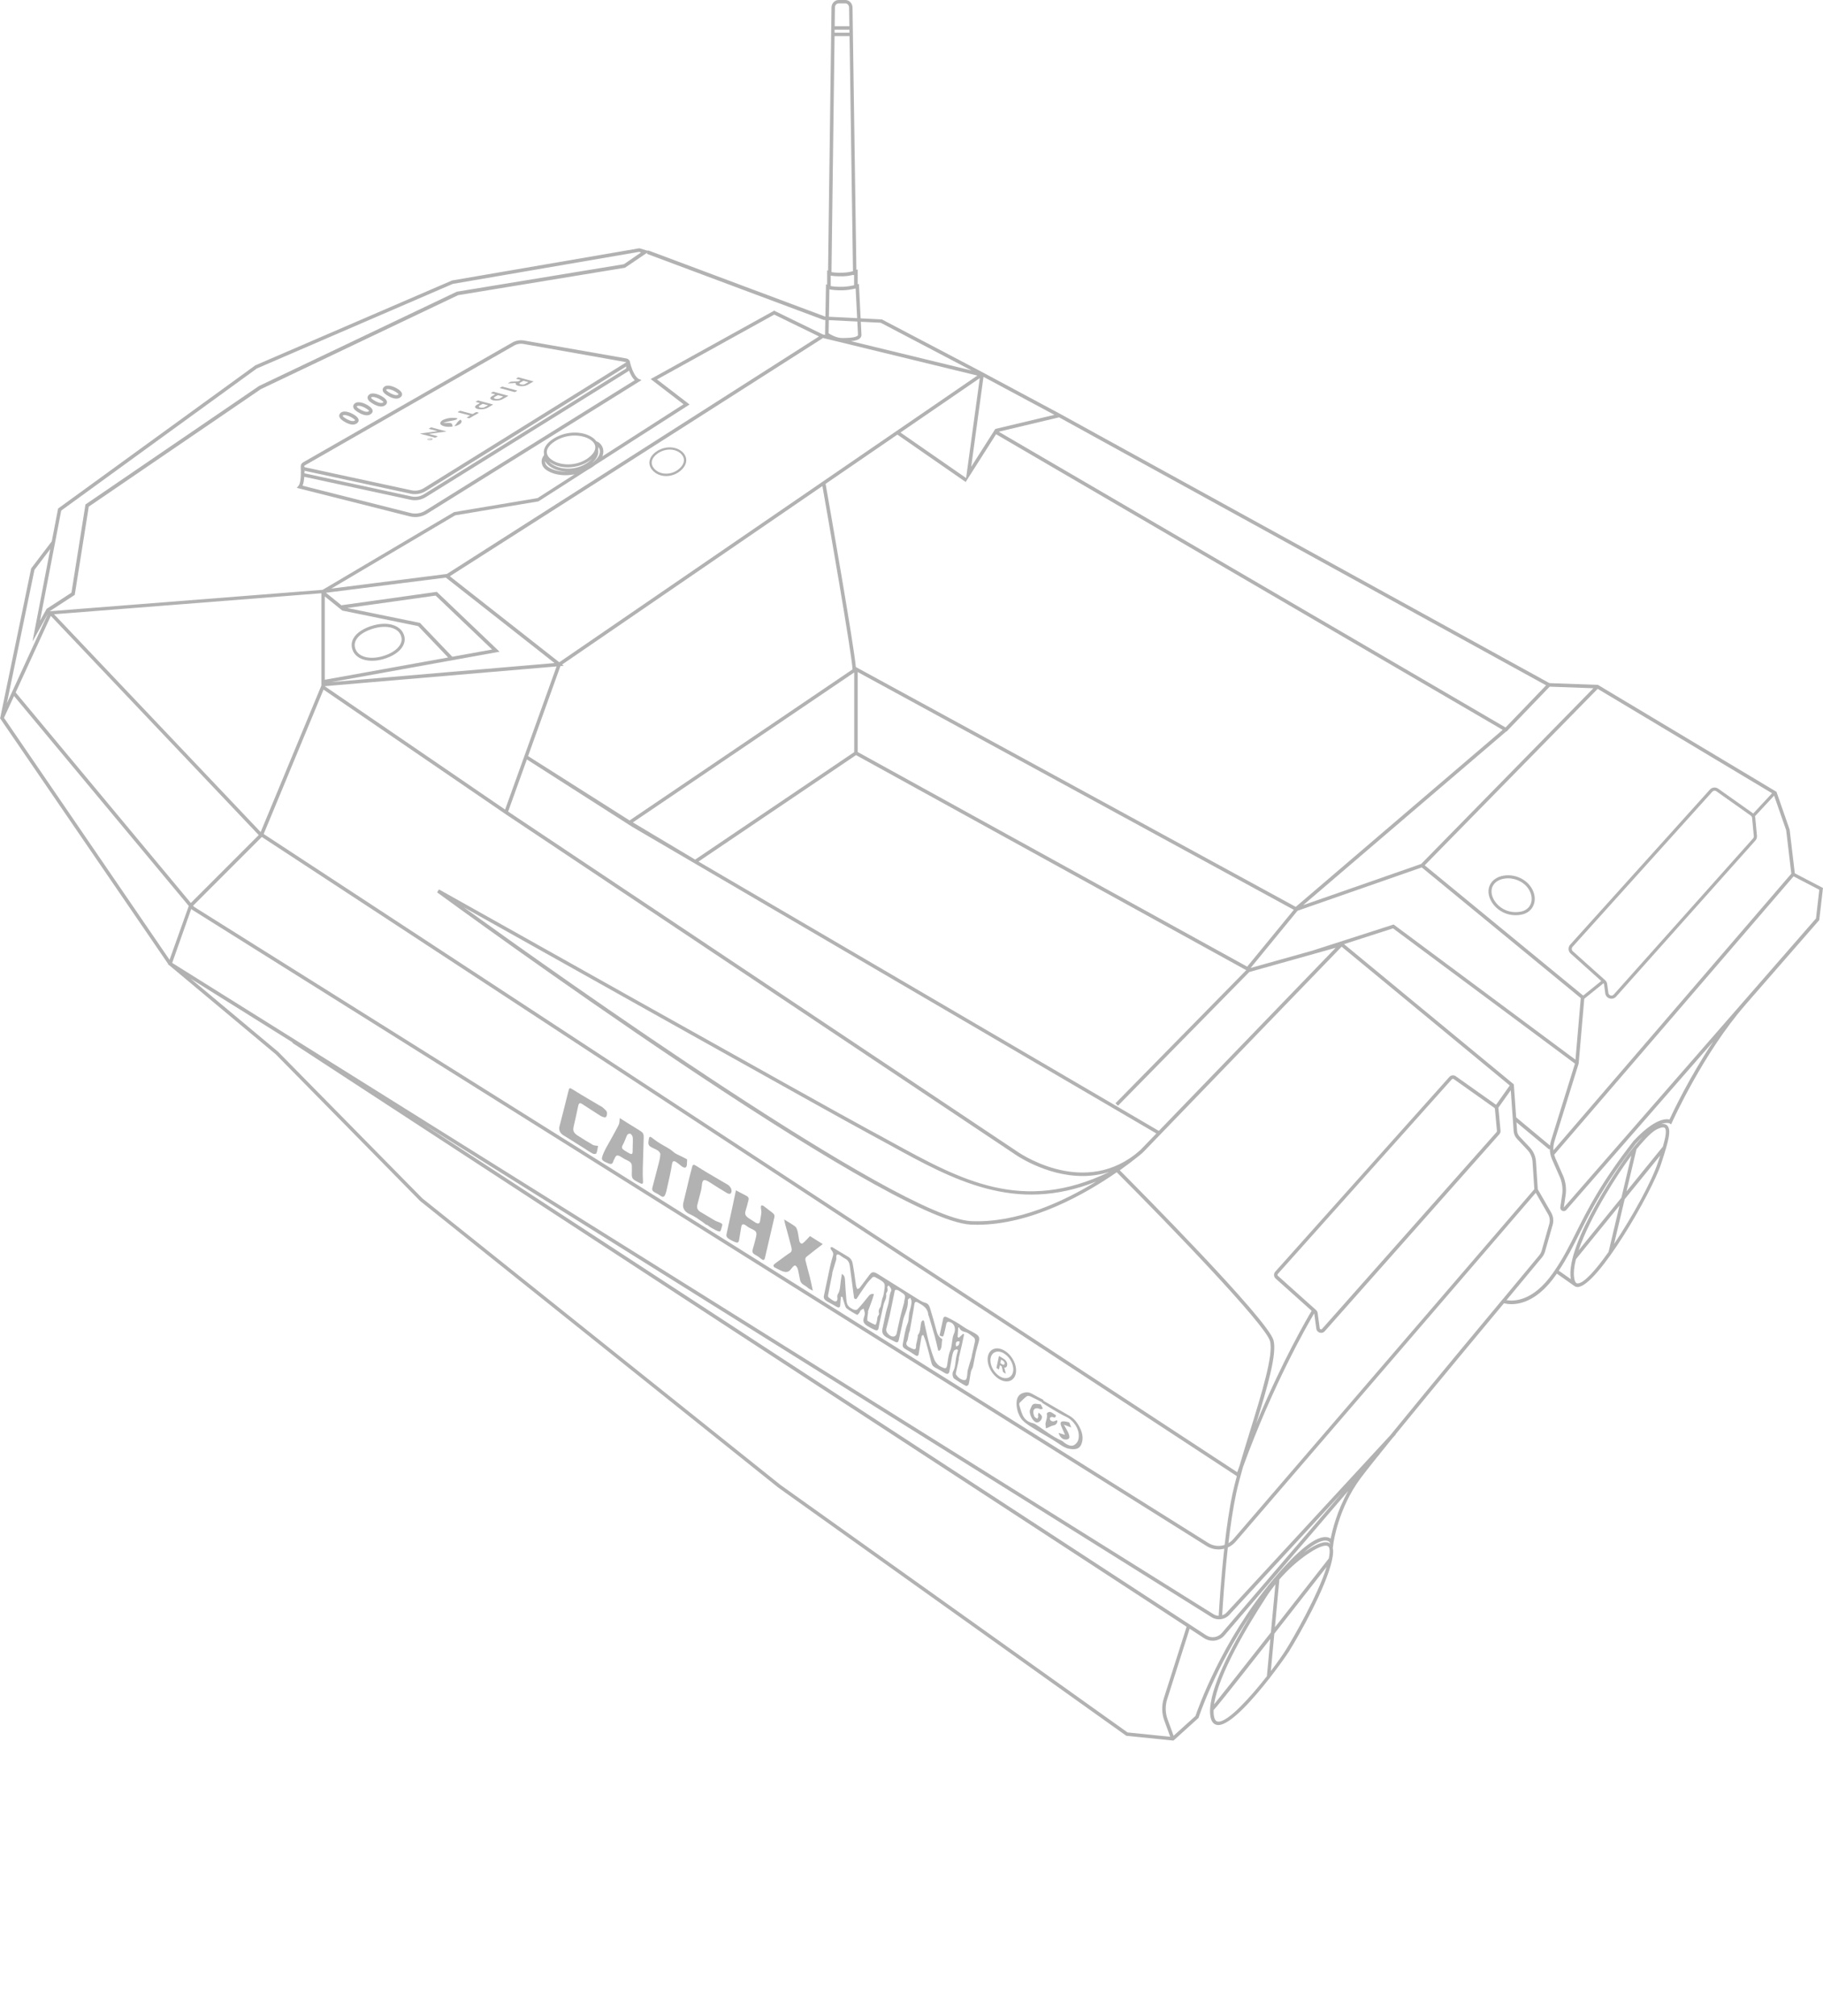 <?xml version="1.0" encoding="UTF-8"?> <svg xmlns="http://www.w3.org/2000/svg" viewBox="0 0 541.46 598.703" fill="none"><path d="M186.991 107.037L186.908 107.058C186.752 106.745 186.461 106.516 186.106 106.454L155.64 101.112C154.454 100.904 153.215 101.112 152.173 101.716L90.003 137.305C89.523 137.576 89.263 138.107 89.347 138.648H89.315C89.347 139.044 89.367 139.502 89.378 139.991C89.347 140.147 89.326 140.314 89.347 140.491C89.347 140.522 89.367 140.543 89.367 140.564C89.347 142.053 89.17 143.635 88.68 144.229L88.149 144.864L121.707 153.339C122.239 153.475 122.78 153.537 123.332 153.537C124.571 153.537 125.799 153.194 126.861 152.527L189.719 113.388L190.532 112.868L189.636 112.472C189.636 112.472 188.022 111.701 186.991 107.026V107.037ZM90.408 139.845C90.408 139.845 90.408 139.804 90.408 139.783L121.957 146.603C122.384 146.697 122.821 146.738 123.259 146.738C124.383 146.738 125.487 146.426 126.466 145.822L186.033 108.796L185.95 109.442L125.914 146.759C124.789 147.457 123.467 147.686 122.176 147.404L90.596 140.585C90.492 140.564 90.44 140.501 90.408 140.449C90.408 140.345 90.408 140.241 90.408 140.137C90.429 140.106 90.461 140.064 90.513 140.033L90.408 139.845ZM90.513 138.211L152.684 102.622C153.319 102.258 154.027 102.07 154.745 102.07C154.985 102.07 155.224 102.091 155.453 102.133L185.981 107.536C185.981 107.588 185.961 107.609 185.95 107.62L125.914 144.937C124.789 145.634 123.467 145.864 122.176 145.582L90.596 138.762C90.419 138.721 90.377 138.575 90.367 138.523C90.356 138.471 90.356 138.315 90.513 138.221V138.211ZM126.299 151.653C125.008 152.454 123.425 152.704 121.957 152.329L89.867 144.229C90.169 143.5 90.315 142.532 90.377 141.584L121.957 148.404C122.384 148.498 122.821 148.539 123.259 148.539C124.383 148.539 125.487 148.227 126.466 147.623L186.502 110.306C186.627 110.233 186.721 110.129 186.804 110.025C187.398 111.566 188.043 112.441 188.522 112.909L126.31 151.642L126.299 151.653Z" fill="#B2B2B2"></path><path d="M533.08 259.262L531.55 246.35L527.646 235.126L474.73 203.443L474.616 203.37L460.206 202.849L314.884 122.905L292.779 111.066L292.809 111.045L292.684 111.014L290.582 109.89L261.949 94.855L255.617 94.532L255.108 84.307L254.754 84.411V79.986L254.359 80.153L253.213 2.228C253.191 1 252.244 0 251.098 0H249.078C247.923 0 246.976 1 246.965 2.239L245.945 80.402L245.675 80.257V84.567L245.332 84.401L245.155 93.99H245.049L192.489 74.343L192.437 74.478L189.907 73.718L134.254 83.287L75.832 108.484L17.253 151.007L15.379 160.742L9.256 168.791L0.094 213.043L0 213.261L49.937 286.229L49.884 286.376L50.207 286.572L81.902 313.061L124.758 356.606L231.211 441.766L334.406 515.349L334.52 515.431L348.535 516.858L355.98 510.131L356.021 509.997C356.073 509.82 360.853 495.305 371.454 479.636C365.737 489.047 359.135 501.521 359.405 508.58C359.489 510.654 360.124 511.86 361.291 512.173C361.468 512.214 361.656 512.246 361.842 512.246C365.456 512.246 372.287 504.477 377.201 498.169H377.274L377.283 498.055C380.105 494.42 382.281 491.287 382.812 490.443C385.79 485.674 393.891 471.431 395.639 463.226C395.639 463.226 395.639 463.226 395.639 463.215C395.807 462.434 395.922 461.704 395.963 461.048C395.995 460.517 395.941 460.081 395.859 459.684L396.077 458.081C396.088 457.977 397.536 447.804 404.075 439.008C405.094 437.633 406.833 435.425 409.019 432.698L409.833 431.75L409.8 431.729C410.998 430.25 412.289 428.647 413.685 426.929L414.559 425.982L414.496 425.93C426.366 411.363 443.609 390.706 446.701 386.987C447.129 387.102 447.899 387.259 448.931 387.259C451.898 387.259 456.989 385.956 462.121 378.605C462.216 378.47 462.308 378.325 462.403 378.189L467.473 381.761C467.557 381.834 467.641 381.897 467.723 381.938L467.775 381.979C468.004 382.093 468.234 382.147 468.452 382.166C468.493 382.166 468.526 382.166 468.567 382.166C474.366 382.166 490.631 354.107 493.411 345.505L493.577 344.985C495.493 339.08 496.585 335.397 495.107 334.136C494.628 333.731 493.993 333.687 493.348 333.813C495.055 333.178 495.847 333.554 495.858 333.562L496.356 333.875L496.596 333.333C496.691 333.126 505.999 312.499 518.461 298.327H518.44L540.243 273.339L540.349 273.214L541.451 263.677L533.05 259.303L533.08 259.262ZM530.519 246.527L532.049 259.428L461.393 341.571C461.331 340.695 461.413 339.81 461.685 338.957L468.891 315.799L470.554 296.579L476.282 291.957C476.355 292.071 476.407 292.186 476.429 292.321L476.783 294.954C476.875 295.684 477.376 296.266 478.084 296.484C478.272 296.538 478.449 296.569 478.636 296.569C479.156 296.569 479.655 296.351 480.009 295.945L521.377 249.6C521.72 249.214 521.886 248.705 521.845 248.182L521.336 242.77C521.325 242.634 521.293 242.509 521.252 242.384L526.936 236.261L530.519 246.519V246.527ZM177.652 133.536C177.714 133.244 177.735 132.973 177.725 132.744C177.725 132.724 177.725 132.703 177.725 132.682C177.964 133.015 178.058 133.327 178.068 133.359C178.558 134.91 177.339 136.326 176.038 137.346L175.934 137.409C177.308 136.18 177.902 134.816 177.652 133.536ZM176.746 133.431H176.715C176.715 133.431 176.715 133.484 176.725 133.504C176.475 134.358 175.757 135.243 174.622 136.055C171.04 138.627 166.188 138.263 163.762 136.451C162.815 135.753 162.356 134.931 162.419 134.077C162.513 132.859 163.689 131.578 165.636 130.558C167.271 129.704 169.03 129.339 170.655 129.339C172.415 129.339 174.008 129.756 175.122 130.422C176.194 131.068 176.788 131.88 176.819 132.765C176.819 132.984 176.798 133.192 176.736 133.421L176.746 133.431ZM163.231 138.44C164.678 139.512 166.615 140.043 168.635 140.043C166.323 140.147 164.199 139.627 162.815 138.658C162.273 138.284 161.94 137.752 161.888 137.169C161.888 137.086 161.888 137.013 161.888 136.93C162.169 137.471 162.617 137.982 163.221 138.429L163.231 138.44ZM163.762 137.721C163.491 137.513 163.2 137.263 162.96 136.961C163.044 137.034 163.127 137.107 163.221 137.18C164.668 138.252 166.615 138.783 168.645 138.783C170.925 138.783 173.289 138.106 175.143 136.784C175.413 136.597 175.642 136.399 175.861 136.212C175.528 136.586 175.122 136.951 174.622 137.315C171.04 139.887 166.188 139.523 163.762 137.711V137.721ZM176.153 138.544C176.361 138.398 176.558 138.252 176.736 138.106L204.817 120.114L195.144 112.68L229.962 93.418L243.258 99.904L132.724 170.436L98.405 174.778L135.202 153.027L159.92 148.883L174.622 139.471C175.153 139.2 175.673 138.898 176.153 138.554V138.544ZM132.432 171.53L164.71 196.893L98.457 202.537L148.373 193.52L129.746 175.746L101.498 179.713V179.807L96.812 176.017L132.421 171.519L132.432 171.53ZM134.337 195.009L124.748 184.971L103.163 180.546L129.391 176.86L146.165 192.874L134.327 195.009H134.337ZM101.695 181.306L124.217 185.929L133.098 195.238L96.479 201.85V177.11L101.685 181.317L101.695 181.306ZM96.5 203.755L165.313 197.893L150.028 240.396L96.5 203.797L96.51 203.755H96.5ZM166.958 197.331L244.268 144.333C245.612 151.944 253.202 195.228 253.202 198.747H253.254L187.002 243.629L156.848 224.517L166.459 197.789L167.438 197.706L166.958 197.331ZM287.313 142.334L287.375 142.251L295.85 128.944L446.317 216.729L384.853 269.288L254.482 198.226L254.201 198.07C253.608 191.385 246.288 149.758 245.215 143.677L266.541 129.058L286.793 143.104L286.782 143.177L287.323 142.334H287.313ZM431.249 320.484C431.385 320.329 431.614 320.307 431.78 320.424L443.837 328.961C443.932 329.024 443.995 329.138 444.004 329.253L444.619 335.833C444.629 335.936 444.597 336.05 444.526 336.135L392.672 394.61C392.516 394.787 392.329 394.754 392.255 394.724C392.184 394.703 392.007 394.621 391.975 394.392L391.362 389.892C391.319 389.549 391.152 389.236 390.891 389.007L379.564 378.856C379.397 378.709 379.387 378.45 379.533 378.284L431.239 320.465L431.249 320.484ZM444.358 328.055L432.385 319.58C431.78 319.153 430.969 319.246 430.479 319.798L378.772 377.617C378.241 378.211 378.293 379.126 378.886 379.659L389.579 389.236C388.123 391.683 380.761 404.334 373.109 422.723C376.46 411.82 379.365 401.887 378.241 397.942C376.45 391.673 337.363 352.305 332.595 347.516C334.73 346.006 336.426 344.704 337.602 343.757C338.217 343.289 338.832 342.788 339.445 342.235C339.445 342.235 339.477 342.216 339.477 342.205L398.492 281.117L448.419 322.327L444.368 328.044L444.358 328.055ZM370.152 288.083L331.314 327.608L332.054 328.335L371.057 288.635L396.722 281.44L344.193 335.813L207.462 255.837L254.253 224.226L370.142 288.083H370.152ZM254.754 223.309V199.559L384.281 270.165L370.433 287.041L254.754 223.309ZM253.711 223.341L206.473 255.252L187.97 244.212L253.711 199.684V223.341ZM343.455 336.584L338.748 341.456C338.353 341.81 337.956 342.132 337.561 342.456C337.406 342.581 337.229 342.725 337.052 342.872C320.756 355.408 301.89 341.81 301.681 341.642L150.924 240.99L156.494 225.516L187.97 245.642H187.981L343.476 336.584H343.455ZM389.944 282.23V282.252L371.443 287.438L385.384 270.445L422.285 257.574L469.514 296.381L467.943 314.675L413.924 274.526L389.955 282.241L389.944 282.23ZM149.987 241.624L150.528 242L301.047 342.486C301.18 342.589 310.354 349.213 321.548 349.213C324.11 349.213 326.784 348.859 329.471 348.004C303.649 360.437 285.521 350.492 264.625 339.02C262.553 337.885 260.46 336.728 258.325 335.593C245.528 328.732 131.526 264.75 130.381 264.105L129.819 264.979C135.254 268.956 263.28 362.498 288.364 363.644C289 363.676 289.624 363.685 290.258 363.685C306.407 363.685 322.506 354.461 331.689 348.099C346.975 363.415 375.774 393.213 377.201 398.201C378.336 402.159 374.743 413.778 371.266 425.002C370.193 428.459 369.11 431.968 368.163 435.268C367.934 435.904 367.705 436.528 367.476 437.165L78.32 247.652L96.093 204.775L150.008 241.646L149.987 241.624ZM325.577 350.868C315.883 356.802 302.076 363.227 288.437 362.603C267.05 361.624 165.865 289.686 137.721 269.403C163.866 284.065 247.028 330.701 257.857 336.51C259.981 337.645 262.074 338.8 264.146 339.935C283.283 350.451 301.452 360.426 325.577 350.868ZM95.458 203.568L77.425 247.069L77.393 247.049L16.056 182.4L95.448 176.163V203.568H95.458ZM76.685 247.809L76.727 247.85L76.873 247.945L56.684 268.134L4.654 205.629L15.098 182.889L76.696 247.809H76.685ZM77.758 248.528L367.36 438.33C366.883 440.1 366.456 441.787 366.121 443.317C365.143 447.858 364.351 453.385 363.736 458.758C362.154 459.289 360.374 459.112 358.866 458.165L57.631 269.269L57.36 268.934L77.768 248.528H77.758ZM367.142 443.535C367.653 441.183 368.381 438.466 369.203 435.591C378.064 411.248 388.196 393.6 390.33 390.007C390.33 390.017 390.341 390.028 390.352 390.039L390.965 394.536C391.038 395.1 391.422 395.557 391.975 395.723C392.121 395.764 392.266 395.786 392.402 395.786C392.808 395.786 393.194 395.62 393.475 395.296L445.327 336.823C445.588 336.521 445.721 336.124 445.68 335.729L445.068 329.149C445.068 329.076 445.046 329.013 445.024 328.95L448.721 323.734L449.576 335.865C449.638 336.739 450.001 337.572 450.605 338.206L453.657 341.456C454.563 342.412 455.105 343.673 455.187 344.985L455.718 353.127L366.298 457.051C365.881 457.541 365.383 457.925 364.863 458.249C365.465 453.104 366.216 447.867 367.153 443.546L367.142 443.535ZM449.628 321.984L399.202 280.357L413.747 275.672L467.786 315.842L460.694 338.644C460.539 339.143 460.435 339.654 460.383 340.164L450.325 331.793L449.628 321.973V321.984ZM509.788 234.96L520.013 242.196C520.231 242.354 520.378 242.593 520.399 242.863L520.909 248.277C520.93 248.528 520.846 248.787 520.68 248.974L479.312 295.319C479.062 295.6 478.708 295.695 478.354 295.591C478 295.485 477.76 295.194 477.708 294.829L477.354 292.196C477.292 291.758 477.085 291.353 476.75 291.061L467.14 282.45C466.953 282.284 466.849 282.053 466.838 281.814C466.827 281.566 466.912 281.335 467.078 281.149L508.58 235.096C508.893 234.753 509.413 234.69 509.799 234.96H509.788ZM526.323 235.553L520.721 241.583C520.669 241.529 520.617 241.477 520.555 241.426L510.33 234.19C509.559 233.648 508.508 233.762 507.872 234.459L466.37 280.513C466.038 280.877 465.869 281.356 465.891 281.857C465.912 282.356 466.141 282.815 466.506 283.148L475.596 291.301L470.233 295.632L423.159 256.951L474.534 204.546L526.312 235.543L526.323 235.553ZM460.269 203.901L473.263 204.369L422.108 256.545L387.072 268.768L447.357 217.218L447.42 217.281L448.003 216.666L448.106 216.573H448.098L460.269 203.911V203.901ZM459.207 203.505L447.17 216.021L296.642 128.194L314.56 123.925L459.216 203.505H459.207ZM313.177 123.186L295.621 127.371L288.459 138.617L292.112 111.899L313.177 123.186ZM291.009 112.284L286.948 141.949L267.456 128.434L291.009 112.284ZM255.503 100.363C255.775 100.071 255.9 99.717 255.867 99.332L255.68 95.542L261.573 95.833L288.603 110.025L252.755 101.31C253.983 101.185 254.993 100.925 255.513 100.363H255.503ZM247.986 2.239C247.986 1.562 248.485 1.01 249.078 1.01H251.098C251.691 1.01 252.181 1.562 252.192 2.228L252.276 7.788H247.913L247.986 2.228V2.239ZM252.296 8.819V9.704H247.891V8.819H252.296ZM247.882 10.724H252.328L253.349 80.517C252.712 80.705 251.661 80.944 250.308 80.975C248.517 81.027 247.496 80.902 246.965 80.798L247.882 10.735V10.724ZM246.747 81.839C247.393 81.964 248.506 82.089 250.328 82.048C251.62 82.016 252.641 81.819 253.358 81.621V81.662H253.681V84.692C252.878 84.88 251.577 85.14 250.328 85.161C248.506 85.202 247.382 85.057 246.737 84.932V81.85L246.747 81.839ZM246.342 85.91C247.039 86.067 248.299 86.244 250.36 86.202C251.827 86.171 253.317 85.858 254.139 85.661L254.588 94.48L246.195 94.053L246.342 85.921V85.91ZM246.173 95.063L254.639 95.479L254.838 99.384V99.405C254.838 99.509 254.816 99.582 254.743 99.655C254.087 100.373 251.141 100.373 250.172 100.373C248.433 100.373 246.696 99.363 246.102 98.967L246.173 95.052V95.063ZM290.31 111.514L244.112 143.188H244.082V143.208L166.115 196.654L133.609 171.113L244.341 100.446L244.259 100.321L290.291 111.524L290.31 111.514ZM244.758 95L245.133 95.021L245.049 99.457L244.363 99.29L229.942 92.251L193.26 112.555L203.016 120.052L178.901 135.524C179.307 134.566 179.255 133.733 179.058 133.088C179.037 133.025 178.63 131.536 177.1 131.016C176.746 130.516 176.236 130.058 175.6 129.683C172.81 128.007 168.552 128.048 165.23 129.787C162.971 130.964 161.659 132.474 161.534 134.035C161.513 134.285 161.534 134.577 161.596 134.899C161.575 135.004 161.565 135.108 161.555 135.212C161.065 135.805 160.805 136.545 160.878 137.294C160.961 138.179 161.44 138.971 162.242 139.533C163.762 140.595 165.813 141.116 167.989 141.116C168.864 141.116 169.759 141.022 170.644 140.855L159.66 147.904L134.952 152.048L134.858 152.069L95.833 175.143L14.744 181.504L22.199 176.652L26.363 150.445L77.477 115.554L136.066 87.649L185.628 79.507L192.26 75.009L192.125 75.373L244.768 95.042L244.758 95ZM18.19 151.611L76.279 109.421L134.473 84.307L189.823 74.79L190.396 74.967L185.315 78.455L135.795 86.598H135.722L76.935 114.617L25.572 149.674L25.385 149.799L21.22 175.996L13.848 180.796L11.891 184.315L18.18 151.622L18.19 151.611ZM10.225 169.228L14.931 163.033L9.652 190.5L14.254 182.223L2.041 208.826L10.235 169.228H10.225ZM1.187 213.157L4.165 206.67L56.069 269.019L50.364 285.012L1.187 213.157ZM56.809 269.914L56.882 269.996L56.934 270.059L358.324 459.05C359.448 459.758 360.706 460.101 361.947 460.101C362.508 460.101 363.072 460.019 363.622 459.883C362.593 469.223 362.081 477.875 361.978 479.802C361.436 479.78 360.894 479.625 360.406 479.323L51.144 285.927L56.809 269.903V269.914ZM365.143 479.5L398.535 443.348L362.914 484.914C361.749 486.267 359.75 486.559 358.251 485.581L125.612 333.731L359.865 480.218C361.572 481.28 363.79 480.978 365.154 479.5H365.143ZM334.896 514.432L231.837 440.954L125.445 355.844L82.6 312.312L56.642 290.612L86.92 309.554L86.837 309.677L352.441 483.05L345.673 504.292C344.996 506.426 345.037 508.767 345.807 510.871L347.577 515.723L334.885 514.432H334.896ZM376.055 474.284C376.92 472.939 377.846 471.67 378.815 470.451L377.481 484.726C369.932 494.336 362.977 503.176 360.603 506.102C361.885 497.211 370.621 482.644 376.055 474.284ZM376.273 497.753C371.296 504.104 364.83 511.225 361.947 511.225C361.811 511.225 361.686 511.215 361.572 511.184C360.894 511.007 360.521 510.12 360.458 508.56C360.458 508.31 360.458 508.059 360.458 507.801C361.27 506.976 364.269 503.282 377.315 486.662L376.283 497.763L376.273 497.753ZM381.927 489.901C380.979 491.41 379.376 493.702 377.46 496.212L378.491 485.132C382.645 479.843 387.747 473.325 394.027 465.297C391.444 473.709 384.134 486.371 381.938 489.891L381.927 489.901ZM394.923 460.988C394.89 461.538 394.797 462.142 394.672 462.777C390.246 468.431 384.352 475.96 378.668 483.207L379.991 469.024C382.52 466.098 385.332 463.558 388.425 461.445C392.557 458.633 393.964 458.873 394.381 459.112C394.797 459.352 394.985 459.978 394.923 460.977V460.988ZM394.89 458.217C393.578 457.479 391.278 458.249 387.831 460.591C387.622 460.737 387.415 460.893 387.205 461.039C390.997 457.781 393.026 457.321 394.027 457.487C394.817 457.623 395.046 458.176 395.046 458.186L395.13 458.435C395.046 458.363 394.974 458.279 394.869 458.217H394.89ZM395.223 456.853C394.974 456.687 394.651 456.54 394.256 456.469C391.068 455.884 385.645 460.111 378.148 469.014C362.8 487.247 355.7 507.695 355.074 509.549L348.578 515.421L346.787 510.518C346.098 508.623 346.057 506.529 346.662 504.613L353.345 483.643L357.668 486.466C358.438 486.964 359.312 487.215 360.186 487.215C361.498 487.215 362.789 486.662 363.695 485.6L400.452 442.713C397.076 448.71 395.693 454.52 395.233 456.874L395.223 456.853ZM446.399 385.716C446.129 386.04 425.897 410.258 412.904 426.232L364.362 478.792C363.987 479.208 363.518 479.489 363.009 479.655C363.134 477.354 363.665 468.711 364.695 459.507C365.579 459.112 366.393 458.519 367.068 457.727L456.145 354.2L459.809 360.573C460.31 361.436 460.435 362.478 460.163 363.436L457.895 371.391C457.748 371.89 457.509 372.338 457.187 372.744L446.421 385.708L446.399 385.716ZM462.986 377.315C465.474 373.566 467.255 370.027 469.119 366.298C472.544 359.468 476.429 351.733 485.935 339.518C486.632 338.78 487.277 338.144 487.892 337.572C486.725 338.811 485.674 340.071 485.121 340.757H485.102V340.79C484.903 341.029 484.767 341.206 484.726 341.269C482.165 344.173 464.745 369.391 466.558 379.836L462.986 377.326V377.315ZM484.539 343.142L481.582 355.648L468.847 371.328C472.242 361.239 480.967 347.816 484.539 343.142ZM468.619 381.105C468.619 381.105 468.567 381.105 468.537 381.105C468.483 381.105 468.401 381.094 468.297 381.042L468.077 380.887C467.9 380.699 467.704 380.345 467.587 379.667C467.306 378.107 467.524 376.128 468.077 373.91L481.03 357.959L477.771 371.745C473.96 377.149 470.431 381.094 468.619 381.094V381.105ZM492.608 344.642L492.442 345.162C490.672 350.639 484.944 361.145 479.407 369.391L482.551 356.116L493.108 343.12C492.942 343.632 492.774 344.141 492.619 344.642H492.608ZM493.963 334.76C494.222 334.76 494.369 334.833 494.451 334.907C495.139 335.489 494.679 337.779 493.909 340.466L483.091 353.783L486.06 341.258C487.225 339.821 490.089 336.426 491.9 335.457C492.931 334.917 493.566 334.76 493.963 334.76ZM495.877 332.427C494.628 332.136 491.265 332.293 485.154 338.832C475.563 351.159 471.649 358.948 468.202 365.819C466.046 370.109 464.195 373.817 461.279 377.982C455.29 386.56 449.502 386.435 447.461 386.062L457.977 373.4C458.404 372.889 458.707 372.306 458.894 371.672L461.165 363.717C461.519 362.487 461.35 361.155 460.716 360.053L456.749 353.149L456.208 344.912C456.104 343.351 455.459 341.873 454.395 340.738L451.345 337.499C450.907 337.03 450.648 336.426 450.594 335.791L450.417 333.251L460.122 341.331L460.321 341.092C460.321 342.194 460.55 343.289 460.996 344.307L463.351 349.651C464.018 351.284 464.236 353.086 463.974 354.834L463.433 358.447C463.362 358.907 463.601 359.343 464.018 359.541C464.151 359.604 464.309 359.636 464.454 359.636C464.745 359.636 465.028 359.511 465.224 359.28L508.841 309.303C501.812 319.839 496.887 330.211 495.858 332.449L495.877 332.427ZM539.38 272.724L464.464 358.583L465.006 354.97C465.297 353.034 465.058 351.056 464.309 349.223L461.954 343.861C461.821 343.537 461.715 343.215 461.622 342.883L532.715 260.231L540.359 264.208L539.38 272.715V272.724Z" fill="#B2B2B2"></path><path d="M110.483 196.217C111.483 196.217 112.566 196.071 113.69 195.769C116.533 194.998 118.719 193.561 119.677 191.812C120.229 190.802 120.354 189.699 120.01 188.637C119.084 185.711 115.366 184.493 110.973 185.68C108.088 186.46 105.891 187.876 104.965 189.574C104.403 190.604 104.298 191.687 104.652 192.812C105.34 194.988 107.568 196.217 110.483 196.217ZM105.766 190.011C106.578 188.533 108.567 187.273 111.212 186.554C112.264 186.273 113.273 186.138 114.2 186.138C116.699 186.138 118.584 187.137 119.146 188.918C119.406 189.751 119.323 190.584 118.875 191.385C118.053 192.895 116.022 194.207 113.451 194.905C109.546 195.956 106.287 194.988 105.516 192.551C105.236 191.677 105.319 190.823 105.766 190.021V190.011Z" fill="#B2B2B2"></path><path d="M442.577 266.904C443.682 269.498 446.524 271.768 450.148 271.768C450.711 271.768 451.283 271.714 451.876 271.6C453.48 271.289 454.729 270.372 455.375 269.029C456.082 267.571 455.99 265.769 455.124 264.094C453.605 261.157 450.012 259.439 446.576 260.022C444.774 260.324 443.38 261.23 442.651 262.553C441.953 263.822 441.921 265.374 442.577 266.904ZM443.443 262.989C444.036 261.908 445.201 261.168 446.723 260.917C447.118 260.855 447.523 260.814 447.921 260.814C450.575 260.814 453.147 262.251 454.313 264.51C455.042 265.926 455.135 267.435 454.552 268.632C454.032 269.716 453.011 270.456 451.689 270.704C447.733 271.475 444.535 269.196 443.402 266.541C442.86 265.27 442.871 263.999 443.432 262.978L443.443 262.989Z" fill="#B2B2B2"></path><path d="M195.696 133.629C194.134 134.473 193.145 135.618 192.926 136.878C192.749 137.857 193.051 138.814 193.801 139.647C194.811 140.782 196.3 141.366 197.851 141.366C199.174 141.366 200.548 140.949 201.725 140.095C202.995 139.179 203.734 138.034 203.817 136.888C203.89 135.93 203.516 135.024 202.745 134.275C201.048 132.63 198.091 132.369 195.696 133.65V133.629ZM201.319 139.523C199.08 141.147 195.936 140.991 194.322 139.179C193.728 138.513 193.478 137.752 193.613 136.992C193.801 135.951 194.655 134.972 196.029 134.233C196.987 133.723 197.966 133.494 198.882 133.494C200.267 133.494 201.496 133.994 202.266 134.743C202.891 135.347 203.193 136.066 203.13 136.815C203.057 137.763 202.422 138.721 201.319 139.512V139.523Z" fill="#B2B2B2"></path><path d="M102.736 125.476C103.601 125.924 104.278 126.081 104.808 126.081C105.6 126.081 106.058 125.716 106.308 125.414C106.495 125.175 106.568 124.883 106.506 124.591C106.318 123.748 105.006 123.04 104.621 122.853C104.371 122.717 102.185 121.603 101.123 122.644C100.758 122.999 100.727 123.363 100.769 123.613C100.862 124.227 101.487 124.821 102.747 125.476H102.736ZM101.841 123.394C101.945 123.29 102.122 123.248 102.33 123.248C102.861 123.248 103.621 123.519 104.132 123.79C104.777 124.113 105.433 124.612 105.485 124.769C105.142 125.196 104.288 125.112 103.205 124.56C101.82 123.842 101.779 123.467 101.779 123.467C101.779 123.467 101.779 123.446 101.831 123.394H101.841Z" fill="#B2B2B2"></path><path d="M106.891 122.717C107.755 123.165 108.432 123.321 108.963 123.321C109.754 123.321 110.212 122.957 110.462 122.655C110.65 122.415 110.723 122.124 110.66 121.832C110.473 120.989 109.161 120.281 108.776 120.094C108.526 119.958 106.339 118.844 105.277 119.885C104.913 120.239 104.881 120.604 104.923 120.854C105.017 121.468 105.641 122.061 106.901 122.717H106.891ZM105.996 120.635C106.1 120.531 106.277 120.489 106.485 120.489C107.016 120.489 107.776 120.76 108.286 121.031C108.921 121.343 109.588 121.853 109.64 122.009C109.296 122.436 108.442 122.353 107.37 121.801C105.985 121.083 105.943 120.708 105.943 120.708C105.943 120.708 105.943 120.687 105.996 120.635Z" fill="#B2B2B2"></path><path d="M111.149 120.104C112.014 120.552 112.691 120.708 113.221 120.708C114.013 120.708 114.471 120.343 114.721 120.041C114.908 119.802 114.981 119.511 114.919 119.219C114.731 118.376 113.419 117.668 113.034 117.48C112.784 117.345 110.598 116.231 109.536 117.272C109.171 117.626 109.14 117.99 109.182 118.24C109.275 118.854 109.9 119.448 111.16 120.104H111.149ZM110.254 118.021C110.629 117.657 111.837 118.032 112.555 118.417C113.201 118.74 113.857 119.24 113.909 119.396C113.565 119.823 112.711 119.739 111.639 119.188C110.254 118.469 110.212 118.094 110.212 118.094C110.212 118.094 110.212 118.074 110.264 118.021H110.254Z" fill="#B2B2B2"></path><path d="M115.637 117.772C116.501 118.219 117.178 118.376 117.709 118.376C118.501 118.376 118.959 118.011 119.209 117.709C119.396 117.47 119.469 117.178 119.406 116.887C119.219 116.043 117.907 115.335 117.522 115.148C117.272 115.012 115.085 113.909 114.023 114.939C113.659 115.293 113.628 115.658 113.669 115.908C113.763 116.522 114.388 117.116 115.648 117.772H115.637ZM114.742 115.689C115.106 115.325 116.324 115.71 117.043 116.085C117.688 116.408 118.344 116.907 118.396 117.064C118.053 117.491 117.199 117.407 116.116 116.855C114.731 116.137 114.69 115.762 114.69 115.762C114.69 115.762 114.69 115.741 114.742 115.689Z" fill="#B2B2B2"></path><path d="M245.55 386.394C246.434 386.884 247.33 387.352 248.204 387.883C249.236 388.509 249.568 388.351 249.59 387.238C249.6 386.478 249.715 385.759 249.788 385.03C249.933 385.062 250.069 385.093 250.205 385.123C250.401 385.79 250.589 386.457 250.817 387.123C250.984 387.602 251.152 388.278 251.433 388.498C252.432 389.236 253.472 389.873 254.514 390.412C254.721 390.529 255.034 390.091 255.233 389.851C255.399 389.653 255.44 389.299 255.628 389.122C255.878 388.882 256.21 388.757 256.502 388.58C256.627 389.048 256.847 389.549 256.858 389.976C256.858 390.475 256.7 390.913 256.564 391.34C256.254 392.372 256.523 393.036 257.628 393.744C258.315 394.182 259.022 394.547 259.73 394.869C260.356 395.162 260.835 395.119 260.95 394.37C261.083 393.464 261.293 392.59 261.48 391.716C261.791 390.289 262.115 388.871 262.428 387.445C262.678 386.342 263.449 385.572 263.177 384.124C263.177 384.093 263.209 384.072 263.218 384.042C263.52 383.582 263.811 383.146 263.52 382.313C263.457 382.114 263.781 381.897 263.928 381.687C264.146 381.959 264.405 382.199 264.562 382.49C264.687 382.73 264.802 383.124 264.718 383.271C264.26 384.124 264.176 385.177 264.031 386.228C263.854 387.456 263.416 388.528 263.147 389.704C262.782 391.278 262.49 392.903 262.126 394.474C261.845 395.65 262.167 396.42 263.375 397.139C264.198 397.629 265.041 398.035 265.885 398.451C266.498 398.764 266.822 398.524 266.947 397.953C267.268 396.453 267.603 394.964 267.935 393.475C268.112 392.663 268.237 391.809 268.507 391.06C269.081 389.486 269.767 388.019 269.664 386.01C269.653 385.716 270.121 385.583 270.361 385.373C270.497 385.727 270.736 386.113 270.747 386.416C270.747 386.987 270.641 387.518 270.527 388.038C270.393 388.694 270.165 389.288 270.048 389.955C269.882 390.924 269.934 392.059 269.601 392.892C268.831 394.776 268.561 396.951 268.145 399.055C268.009 399.722 268.205 400.18 268.904 400.585C269.83 401.127 270.767 401.68 271.684 402.314C272.495 402.877 272.797 402.649 272.901 401.876C273.151 400.158 273.434 398.451 273.734 396.755C273.766 396.589 273.995 396.556 274.224 396.39C274.548 397.243 274.85 397.92 275.037 398.587C275.609 400.629 276.151 402.657 276.65 404.699C276.837 405.458 277.243 405.823 277.828 406.136C278.721 406.615 279.638 407.083 280.513 407.644C281.367 408.197 281.835 408.009 281.991 407.228C282.284 405.782 282.491 404.293 282.772 402.845C282.897 402.221 283.044 401.585 283.324 401.097C283.491 400.806 283.94 400.784 284.261 400.637C284.356 400.762 284.449 400.888 284.533 401.013C284.427 401.377 284.324 401.731 284.231 402.096C284.147 402.409 284.073 402.72 284.011 403.054C283.741 404.459 283.771 406.063 283.107 407.209C282.772 407.78 282.919 409.03 283.428 409.395C284.552 410.176 285.709 410.905 286.864 411.518C287.125 411.654 287.645 411.341 287.718 411.028C288.01 409.833 288.124 408.531 288.385 407.312C288.5 406.76 288.864 406.376 288.989 405.823C289.3 404.459 289.51 403.022 289.822 401.658C290.081 400.523 290.435 399.45 290.727 398.337C291.029 397.15 290.789 396.64 289.54 395.9C288.385 395.214 287.177 394.724 286.052 393.921C284.49 392.808 282.919 391.955 281.315 391.163C280.627 390.82 280.273 390.997 280.139 391.58C279.774 393.183 279.44 394.817 279.067 396.567C280.014 396.994 280.148 396.984 280.346 396.287C280.627 395.266 280.847 394.213 281.065 393.151C281.201 392.516 281.574 392.38 282.2 392.601C283.534 393.08 283.855 394.506 283.501 395.62C283.346 396.11 283.107 396.546 283.001 397.066C282.731 398.399 282.72 399.929 282.23 401.065C281.658 402.398 281.544 403.95 281.305 405.448C281.201 406.104 280.918 406.479 280.21 406.166C279.712 405.948 279.149 405.76 278.721 405.366C278.253 404.938 277.744 404.312 277.526 403.741C276.952 402.262 276.473 400.752 276.056 399.263C275.588 397.577 275.245 395.9 274.85 394.223C274.692 393.548 274.578 392.87 274.444 392.203C274.327 392.152 274.213 392.1 274.099 392.048C273.933 392.236 273.693 392.361 273.63 392.62C273.309 393.921 273.453 395.536 272.601 396.483C272.538 396.556 272.62 396.785 272.601 396.91C272.517 397.411 272.413 397.89 272.318 398.378C272.236 398.827 272.059 399.254 272.068 399.733C272.1 400.523 271.839 400.836 271.101 400.544C270.736 400.398 270.361 400.212 269.996 400.014C269.237 399.608 269.019 399.086 269.332 398.451C269.435 398.233 269.55 398.015 269.601 397.765C269.737 397.139 269.83 396.483 269.966 395.848C270.018 395.587 270.173 395.402 270.225 395.141C270.497 393.693 270.747 392.236 270.998 390.777C271.194 389.642 271.414 388.517 271.569 387.363C271.684 386.541 271.964 386.394 272.787 386.862C274.183 387.665 275.588 388.446 275.724 390.496C275.724 390.589 275.849 390.714 275.879 390.829C276.473 392.829 277.088 394.828 277.64 396.826C278.024 398.222 278.316 399.619 278.65 401.024C278.754 401.054 278.868 401.086 278.972 401.116C279.93 400.43 279.576 398.837 279.889 397.702C279.045 397.12 278.503 396.505 278.244 395.473C277.629 393.11 276.921 390.736 276.214 388.362C275.994 387.622 275.577 387.039 274.817 386.851C274.297 386.726 273.734 386.435 273.214 386.124C271.216 384.894 269.215 383.625 267.217 382.376C265.082 381.042 262.948 379.7 260.814 378.366C259.512 377.554 258.992 377.585 258.274 378.523C257.294 379.814 256.336 381.137 255.336 382.417C255.17 382.626 254.857 382.667 254.618 382.792C254.493 382.449 254.296 382.084 254.244 381.75C254.046 380.47 253.899 379.199 253.711 377.919C253.597 377.138 253.442 376.357 253.327 375.576C253.181 374.546 252.837 373.713 251.808 373.12C250.287 372.265 248.787 371.285 247.278 370.39C247.101 370.286 246.767 370.308 246.715 370.433C246.652 370.577 246.758 370.983 246.903 371.151C247.412 371.745 247.6 372.254 247.412 372.848C247.121 373.806 246.851 374.775 246.622 375.774C246.331 377.034 246.08 378.314 245.809 379.585C245.435 381.333 245.049 383.083 244.706 384.842C244.581 385.498 244.924 386.018 245.571 386.372L245.55 386.394ZM284.574 394.204C284.667 394.204 284.762 394.193 284.855 394.182C285.407 395.277 286.063 395.369 286.864 395.598C287.656 395.816 288.51 396.567 289.3 397.182C289.488 397.327 289.645 397.961 289.594 398.233C289.311 399.711 288.946 401.138 288.625 402.586C288.592 402.709 288.625 402.877 288.584 403.002C288.197 404.261 287.781 405.51 287.449 406.803C287.302 407.364 287.334 408.052 287.228 408.654C287.125 409.259 287.041 409.926 286.292 409.811C285.448 409.675 284.678 409.177 284.032 408.292C283.94 408.167 283.855 407.957 283.877 407.854C284.073 406.865 284.304 405.896 284.522 404.917C284.615 404.5 284.71 404.075 284.781 403.648C284.803 403.553 284.74 403.408 284.762 403.313C285.064 402.012 285.385 400.721 285.677 399.42C285.916 398.378 286.126 397.327 286.344 396.276C286.262 396.192 286.177 396.11 286.093 396.025C285.657 396.431 285.208 396.837 284.773 397.253C284.658 397.171 284.544 397.076 284.427 396.994C284.49 396.066 284.544 395.141 284.604 394.213L284.574 394.204ZM285.021 398.326C284.958 399.148 284.751 399.733 283.948 399.763C283.741 398.587 284.022 398.192 285.021 398.326ZM265.801 383.124C266.509 382.73 267.268 383.489 267.987 383.936C268.488 384.249 268.967 384.698 268.79 385.384C268.684 385.8 268.602 386.239 268.518 386.666C268.529 386.666 268.55 386.685 268.561 386.696C268.153 388.215 267.717 389.726 267.353 391.267C266.977 392.808 266.686 394.4 266.321 395.952C265.999 397.338 264.426 397.161 263.416 395.62C263.239 395.348 263.177 394.869 263.239 394.599C263.531 393.308 263.917 392.078 264.208 390.777C264.75 388.3 265.238 385.8 265.749 383.312C265.76 383.25 265.769 383.157 265.812 383.135L265.801 383.124ZM246.393 382.25C246.663 380.928 246.935 379.615 247.194 378.303C247.226 378.178 247.175 378.001 247.216 377.876C247.589 376.618 247.975 375.358 248.351 374.097C248.403 373.92 248.403 373.692 248.392 373.482C248.318 372.431 248.746 372.202 249.62 372.837C250.069 373.161 250.526 373.504 250.994 373.733C251.912 374.181 252.276 374.982 252.401 375.856C252.848 379.074 253.265 382.272 253.681 385.488C254.264 386.051 254.441 385.624 254.661 385.302C255.546 383.979 256.409 382.635 257.335 381.355C257.877 380.606 258.492 379.939 259.126 379.303C259.284 379.147 259.648 379.095 259.896 379.231C260.688 379.637 261.532 380.043 262.251 380.658C262.989 381.292 262.782 382.093 262.708 382.771C262.635 383.478 262.49 384.156 262.344 384.823C262.281 385.114 262.126 385.343 262.052 385.624C261.916 386.176 261.824 386.759 261.698 387.311C261.636 387.602 261.595 387.915 261.459 388.133C261.127 388.653 260.844 389.133 261.083 390.039C261.178 390.382 260.762 390.663 260.658 391.027C260.533 391.465 260.542 391.986 260.427 392.424C260.335 392.797 260.158 393.442 260.002 393.39C259.221 393.121 258.44 392.672 257.669 392.214C257.607 392.173 257.585 391.61 257.618 391.319C257.659 390.788 257.762 390.289 257.825 389.767C257.846 389.633 257.795 389.456 257.825 389.34C258.222 388.237 258.638 387.143 259.033 386.04C259.221 385.52 259.366 384.967 259.575 384.27C258.554 384.061 258.222 384.603 257.836 385.071C256.826 386.301 255.848 387.57 254.765 388.705C254.223 389.268 253.368 388.863 252.524 388.3C251.536 387.643 251.463 386.707 251.381 385.895C251.182 383.916 251.098 381.97 250.964 380.013C250.921 379.428 250.921 378.804 250.047 378.273C249.954 378.918 249.859 379.542 249.756 380.157C249.527 381.594 249.6 383.219 248.839 384.322C248.683 384.551 248.662 384.989 248.716 385.354C248.83 386.092 248.506 386.655 247.839 386.394C247.257 386.165 246.674 385.665 246.111 385.248C246.007 385.177 245.904 384.853 245.934 384.717C246.07 383.884 246.236 383.062 246.402 382.25H246.393Z" fill="#B2B2B2"></path><path d="M215.917 367.371C216.249 367.923 218.749 369.173 219.113 368.963C219.312 368.849 219.467 368.568 219.508 368.299C219.748 366.986 219.925 365.633 220.164 364.321C220.33 363.382 220.82 363.32 221.694 363.997C222.102 364.31 222.527 364.58 222.955 364.779C224.724 365.579 224.893 365.83 224.495 367.569C224.245 368.704 223.902 369.777 223.6 370.88C223.33 371.849 223.537 372.224 224.539 372.733C225.026 372.984 225.527 373.348 225.985 373.743C226.641 374.315 227.016 374.274 227.182 373.597C227.256 373.275 227.338 372.951 227.411 372.619C228.266 368.911 229.118 365.206 229.994 361.509C230.139 360.883 229.932 360.478 229.327 360.042C228.494 359.448 227.692 358.76 226.859 358.156C226.641 358 226.287 357.875 226.142 357.959C225.995 358.041 225.985 358.395 225.995 358.656C226.017 359.114 226.183 359.636 226.142 360.061C226.069 360.894 225.87 361.665 225.767 362.489C225.652 363.352 225.246 363.54 224.381 363.029C223.788 362.675 223.194 362.28 222.601 361.893C221.299 361.041 221.112 360.51 221.528 359.271C221.841 358.324 222.059 357.303 222.32 356.313C222.445 355.855 222.32 355.428 221.8 355.147C220.676 354.543 219.549 353.971 218.582 353.47C218.207 355.251 217.864 356.876 217.521 358.479C216.936 361.196 216.334 363.905 215.76 366.622C215.719 366.82 215.791 367.163 215.917 367.371Z" fill="#B2B2B2"></path><path d="M180.661 345.453C181.369 345.745 181.89 345.714 182.108 344.974C182.243 344.506 182.525 344.141 182.702 343.705C183.014 342.954 183.566 342.954 184.399 343.496C185.107 343.964 185.846 344.35 186.586 344.704C187.262 345.037 187.668 345.475 187.668 346.267C187.668 347.1 187.689 347.941 187.658 348.764C187.627 349.42 187.804 350.005 188.418 350.41C189.001 350.794 189.615 351.097 190.219 351.388C190.729 351.638 191.021 351.565 190.979 350.868C190.906 349.577 190.886 348.306 190.917 347.046C190.99 343.964 191.104 340.915 191.188 337.842C191.219 336.592 190.99 336.301 189.844 335.604C187.918 334.438 186.002 333.219 184.076 332.011C183.993 332.647 184.045 333.437 183.785 333.97C182.941 335.688 181.983 337.311 181.077 338.977C180.432 340.164 179.713 341.279 179.203 342.57C178.464 344.432 178.568 344.558 180.671 345.442L180.661 345.453ZM185.138 339.654C185.596 338.843 185.857 337.842 186.294 337.009C186.44 336.739 186.846 336.614 187.179 336.644C187.356 336.655 187.772 337.155 187.856 337.425C187.991 337.904 187.97 338.394 187.97 338.862C187.97 339.747 187.897 340.613 187.908 341.508C187.928 342.851 187.762 342.965 186.523 342.257C186.356 342.164 186.19 342.05 186.033 341.955C184.545 341.1 184.472 340.841 185.138 339.665V339.654Z" fill="#B2B2B2"></path><path d="M230.264 376.441C231.857 377.252 233.555 378.439 234.731 377.097C235.023 376.762 235.273 376.389 235.575 376.096C235.752 375.929 236.054 375.69 236.242 375.804C236.512 375.962 236.825 376.419 236.928 376.743C237.146 377.429 237.219 378.116 237.375 378.815C237.783 380.615 237.511 380.887 239.386 381.959C239.677 382.125 239.936 382.438 240.228 382.626C240.562 382.844 240.905 382.989 241.426 383.271C241.115 381.834 240.884 380.625 240.582 379.408C240.146 377.68 239.634 375.94 239.218 374.212C239.136 373.868 239.28 373.411 239.49 373.234C241.041 371.974 242.634 370.765 244.373 369.423C243.018 368.579 241.676 367.735 240.573 367.049C239.833 367.809 239.198 368.601 238.417 369.194C238.042 369.485 237.522 369.088 237.375 368.35C237.209 367.476 237.127 366.6 236.917 365.715C236.792 365.217 236.563 364.487 236.25 364.248C235.221 363.467 234.127 362.873 232.918 362.124C233.013 362.603 233.044 362.852 233.106 363.113C233.732 365.424 234.388 367.746 234.971 370.047C235.158 370.787 235.335 371.568 234.71 371.963C233.637 372.641 232.638 373.42 231.608 374.171C231.067 374.555 230.525 374.941 230.014 375.358C229.649 375.649 229.567 376.117 230.253 376.46L230.264 376.441Z" fill="#B2B2B2"></path><path d="M204.796 360.499C205.567 360.853 206.337 361.28 207.087 361.77C208.034 362.383 208.951 363.091 209.888 363.769C209.898 363.728 209.909 363.695 209.919 363.654C210.408 363.987 210.887 364.384 211.387 364.643C212.178 365.07 213.053 365.642 213.761 365.674C214.126 365.696 214.24 364.686 214.438 364.133C214.511 363.946 214.584 363.581 214.5 363.488C214.302 363.268 214.021 363.143 213.771 363.029C213.282 362.811 212.782 362.685 212.314 362.416C210.866 361.583 209.419 360.676 207.972 359.832C207.285 359.427 206.91 358.686 207.076 357.948C207.274 357.105 207.503 356.293 207.712 355.46C207.972 354.366 208.357 353.326 208.441 352.15C208.586 350.223 209.044 349.953 210.856 351.118C212.553 352.21 214.261 353.293 215.98 354.303C216.312 354.502 216.854 354.575 217.02 354.388C217.654 353.669 217.124 352.346 216.042 351.722C214.084 350.587 212.137 349.452 210.19 348.295C209.003 347.588 207.826 346.849 206.65 346.109C206.077 345.745 205.754 345.829 205.608 346.39C205.348 347.421 205.056 348.421 204.807 349.452C204.192 352.003 203.609 354.575 202.974 357.115C202.599 358.594 203.234 359.791 204.796 360.51V360.499Z" fill="#B2B2B2"></path><path d="M167.396 337.145C169.364 338.383 171.342 339.613 173.31 340.852C174.226 341.424 175.132 342.069 176.048 342.548C176.402 342.725 177.006 342.715 177.121 342.475C177.402 341.882 177.464 341.1 177.641 340.269C176.944 340.144 176.506 340.196 176.111 339.976C174.663 339.143 173.216 338.239 171.779 337.332C170.311 336.407 170.072 335.791 170.426 334.333C170.905 332.345 171.321 330.304 171.758 328.284C171.873 327.733 172.165 327.358 172.779 327.742C174.591 328.877 176.371 330.116 178.183 331.231C178.735 331.575 179.484 331.907 179.87 331.752C180.213 331.616 180.39 330.793 180.255 330.241C180.151 329.805 179.484 329.283 179.037 328.877C178.745 328.607 178.381 328.461 178.048 328.264C175.569 326.784 173.07 325.368 170.603 323.816C169.103 322.88 169.114 322.817 168.77 324.244C167.927 327.671 167.052 331.085 166.167 334.501C165.907 335.53 166.313 336.478 167.375 337.145H167.396Z" fill="#B2B2B2"></path><path d="M193.53 340.705C194.166 341.008 194.821 341.269 195.436 341.674C195.717 341.862 196.144 342.434 196.133 342.663C196.102 343.476 195.946 344.247 195.769 344.974C195.113 347.577 194.426 350.149 193.749 352.743C193.593 353.326 193.863 353.753 194.436 354.064C194.967 354.355 195.519 354.595 196.019 354.97C196.737 355.523 197.216 355.501 197.497 354.908C197.685 354.524 197.831 354.085 197.935 353.637C198.257 352.283 198.559 350.92 198.851 349.556C199.122 348.276 199.403 346.994 199.601 345.673C199.746 344.767 200.059 344.558 200.944 345.132C201.371 345.401 201.766 345.755 202.172 346.09C203.391 347.1 204.026 346.901 204.036 345.496C204.036 345.14 204.067 344.786 204.088 344.266C203.526 343.975 203.068 343.735 202.599 343.485C201.735 343.028 200.777 342.736 200.017 342.059C198.716 340.904 197.341 340.373 196.008 339.508C195.55 339.216 195.082 338.947 194.644 338.603C192.812 337.155 192.833 337.155 192.593 339.113C192.499 339.894 192.822 340.352 193.52 340.684L193.53 340.705Z" fill="#B2B2B2"></path><path d="M303.774 421.806C304.972 422.993 306.45 423.804 307.834 424.659C310.011 426.012 312.23 427.158 314.364 428.614C315.393 429.322 316.373 429.97 317.403 430.177C318.987 430.501 320.476 430.449 321.121 429.001C321.734 427.604 321.734 425.93 320.715 423.91C319.945 422.378 319.038 421.234 317.705 420.453C315.091 418.942 312.478 417.423 309.875 415.912C309.886 415.83 309.897 415.757 309.908 415.672C308.813 415.09 307.711 414.559 306.617 413.924C305.574 413.309 304.722 413.361 303.889 413.622C301.983 414.227 301.64 416.132 302.108 418.463C302.326 419.557 302.982 421.025 303.774 421.806ZM302.838 416.568C303.524 415.871 304.21 415.174 304.981 414.6C305.22 414.423 305.732 414.518 306.107 414.684C307.24 415.204 308.386 415.83 309.521 416.413L309.5 416.538C310.615 417.235 311.729 417.964 312.853 418.62C314.114 419.358 315.374 420.118 316.643 420.692C318.246 421.422 320.1 423.388 320.381 425.71C320.59 427.471 320.038 428.448 319.101 429.063C318.227 429.635 317.018 429.126 315.862 428.189C315.674 428.032 315.478 427.855 315.279 427.773C312.584 426.638 310.093 424.555 307.512 422.909C307.199 422.712 306.845 422.628 306.513 422.535C305.315 422.201 304.273 421.482 303.671 420.036C303.284 419.13 303.034 418.193 302.764 417.265C302.691 417.026 302.713 416.682 302.838 416.557V416.568Z" fill="#B2B2B2"></path><path d="M164.668 327.14L164.657 327.2H164.73L164.668 327.14Z" fill="#B2B2B2"></path><path d="M307.471 422.222C307.542 422.255 307.648 422.306 307.741 422.347C308.533 422.669 309.75 421.422 309.429 420.494C309.303 420.14 308.824 419.797 308.511 419.453C308.438 419.702 308.334 419.941 308.293 420.202C308.272 420.327 308.419 420.545 308.386 420.649C308.313 420.899 308.147 421.327 308.073 421.286C307.762 421.109 307.294 420.817 307.178 420.526C306.45 418.64 307.303 417.692 308.939 418.422C309.198 418.536 309.48 418.338 309.761 418.286C309.511 417.839 309.157 416.995 309.031 416.995C308.116 416.965 306.97 416.454 306.47 417.442C306.273 417.828 306.116 418.245 305.939 418.64C305.566 419.516 306.44 421.588 307.471 422.222Z" fill="#B2B2B2"></path><path d="M316.624 427.471C317.642 427.397 317.892 426.897 317.362 425.595C317.049 424.836 316.57 424.117 315.998 423.066C316.779 423.357 317.394 423.586 318.164 423.877C317.903 423.243 317.674 422.41 317.517 422.369C316.779 422.149 315.946 421.931 315.363 422.129C314.748 422.337 315.061 423.243 315.426 424.013C315.717 424.628 315.957 425.241 316.321 426.074C315.519 425.835 314.977 425.669 314.405 425.492C314.832 426.815 315.685 427.533 316.624 427.46V427.471Z" fill="#B2B2B2"></path><path d="M311.313 423.91C311.822 423.69 312.29 423.368 312.864 423.273C313.55 423.159 313.937 422.764 314.081 422.056C314.01 421.931 313.948 421.817 313.874 421.691C313.561 421.827 313.281 422.024 312.938 422.075C312.698 422.108 312.353 422.015 312.094 421.838C311.947 421.743 311.751 421.245 311.802 421.139C311.928 420.921 312.167 420.755 312.415 420.733C312.676 420.712 313.061 420.994 313.291 420.932C313.488 420.88 313.54 420.526 313.665 420.306C313.093 419.941 312.499 419.41 311.947 419.276C311.552 419.171 310.864 419.546 310.918 419.797C311.157 420.994 310.678 421.722 310.531 422.669C310.479 423.044 310.605 423.524 310.678 424.158C310.989 424.035 311.157 423.972 311.323 423.899L311.313 423.91Z" fill="#B2B2B2"></path><path d="M296.683 409.468C298.964 410.895 301.213 410.176 301.703 407.875C302.19 405.573 300.734 402.543 298.453 401.127C296.174 399.701 293.925 400.419 293.435 402.72C292.945 405.022 294.404 408.052 296.683 409.468ZM294.246 403.22C294.644 401.367 296.443 400.795 298.276 401.939C300.108 403.084 301.275 405.521 300.889 407.364C300.494 409.218 298.692 409.79 296.86 408.646C295.028 407.5 293.862 405.063 294.246 403.22Z" fill="#B2B2B2"></path><path d="M296.985 405.396L297.527 405.739L297.922 407.416L298.744 407.927L298.286 406.073C298.286 406.073 298.308 406.073 298.327 406.084C298.537 406.114 298.714 406.084 298.85 405.97C298.983 405.864 299.078 405.687 299.13 405.458C299.182 405.219 299.171 404.99 299.109 404.75C299.046 404.511 298.932 404.293 298.765 404.073C298.599 403.855 298.381 403.667 298.109 403.501L296.715 402.638L295.954 406.199L296.705 406.667L296.974 405.407L296.985 405.396ZM297.339 403.71L297.84 404.021C297.984 404.116 298.099 404.209 298.183 404.312C298.267 404.418 298.327 404.522 298.36 404.625C298.39 404.74 298.39 404.854 298.36 404.968C298.338 405.085 298.286 405.167 298.224 405.219C298.161 405.271 298.079 405.281 297.973 405.262C297.87 405.24 297.745 405.189 297.611 405.094L297.099 404.783L297.328 403.71H297.339Z" fill="#B2B2B2"></path><path d="M131.557 126.466C132.265 126.747 133.182 126.809 134.233 126.695C134.358 126.684 134.41 126.653 134.41 126.601C134.389 126.362 134.379 126.133 134.233 125.904C134.15 125.779 134.035 125.674 133.744 125.622C133.515 125.581 133.275 125.57 133.015 125.581C132.651 125.591 132.286 125.612 131.922 125.622C131.859 125.622 131.807 125.622 131.745 125.612C131.776 125.581 131.797 125.549 131.849 125.539C132.119 125.445 132.38 125.352 132.661 125.279C133.307 125.102 133.994 124.966 134.681 124.831C135.233 124.727 135.67 124.571 135.868 124.321C135.92 124.258 135.909 124.227 135.785 124.196C135.368 124.102 134.92 124.061 134.421 124.071C133.713 124.081 133.046 124.175 132.432 124.373C132.265 124.425 132.13 124.498 131.953 124.539C131.807 124.581 131.714 124.623 131.62 124.675C131.578 124.696 131.536 124.727 131.495 124.748C131.349 124.841 131.203 124.925 131.109 125.029C130.974 125.185 130.849 125.331 130.797 125.487C130.672 125.893 130.933 126.216 131.568 126.466H131.557Z" fill="#B2B2B2"></path><path d="M151.663 113.815C152.132 113.784 152.6 113.763 153.079 113.732C153.204 113.732 153.246 113.742 153.215 113.794C153.204 113.826 153.183 113.846 153.173 113.878C153.121 114.138 153.298 114.346 153.735 114.492C154.131 114.627 154.61 114.7 155.193 114.669C155.849 114.627 156.369 114.471 156.775 114.242C157.327 113.94 157.858 113.628 158.4 113.315C158.431 113.294 158.452 113.273 158.483 113.253C156.973 112.847 155.474 112.441 153.954 112.035C153.735 112.159 153.527 112.274 153.329 112.399C153.256 112.441 153.298 112.472 153.381 112.493C153.756 112.586 154.12 112.691 154.495 112.784C154.641 112.826 154.651 112.847 154.527 112.92C154.422 112.982 154.297 113.044 154.204 113.107C154.058 113.211 153.86 113.242 153.6 113.253C153.006 113.273 152.402 113.305 151.809 113.336C151.746 113.336 151.653 113.357 151.611 113.378C151.361 113.513 151.132 113.648 150.893 113.784C150.82 113.826 150.861 113.857 150.976 113.846C151.205 113.836 151.424 113.815 151.653 113.805L151.663 113.815ZM154.402 113.68C154.714 113.492 155.047 113.305 155.37 113.117C155.443 113.076 155.526 113.065 155.62 113.097C155.817 113.149 156.026 113.211 156.224 113.263C156.422 113.315 156.619 113.367 156.817 113.419C156.921 113.451 156.921 113.482 156.848 113.523C156.536 113.701 156.224 113.878 155.922 114.054C155.672 114.2 155.255 114.231 154.964 114.19C154.683 114.148 154.433 114.096 154.329 113.961C154.256 113.867 154.245 113.763 154.402 113.669V113.68Z" fill="#B2B2B2"></path><path d="M124.904 128.819C125.789 129.058 126.684 129.298 127.58 129.527C128.08 129.662 128.579 129.798 129.069 129.933C129.246 129.985 129.308 129.975 129.464 129.891C129.6 129.819 129.735 129.735 129.871 129.662C130.016 129.579 130.006 129.548 129.829 129.496C129.058 129.298 128.298 129.09 127.528 128.892C127.486 128.892 127.455 128.871 127.392 128.85C127.496 128.829 127.549 128.809 127.611 128.809C128.048 128.746 128.486 128.694 128.934 128.631C130.058 128.486 131.193 128.34 132.317 128.184C132.39 128.184 132.453 128.142 132.515 128.121C132.474 128.1 132.442 128.069 132.38 128.048C130.995 127.674 129.61 127.299 128.225 126.934C128.09 126.903 128.038 126.903 127.924 126.966C127.757 127.059 127.601 127.153 127.444 127.236C127.319 127.309 127.33 127.33 127.486 127.371C128.246 127.569 129.017 127.778 129.777 127.976C129.819 127.976 129.829 128.007 129.86 128.028C129.819 128.038 129.766 128.059 129.725 128.069C128.881 128.184 128.038 128.298 127.184 128.413C126.455 128.506 125.716 128.611 124.987 128.704C124.925 128.704 124.841 128.746 124.821 128.767C124.8 128.788 124.862 128.819 124.904 128.829V128.819Z" fill="#B2B2B2"></path><path d="M141.366 121.228C141.688 121.416 142.126 121.53 142.719 121.541C143.573 121.541 144.291 121.395 144.843 121.072C145.343 120.791 145.822 120.51 146.322 120.229C146.467 120.146 146.467 120.114 146.28 120.062C145.593 119.875 144.906 119.698 144.218 119.511C143.521 119.323 142.834 119.136 142.136 118.948C142.001 118.906 141.938 118.917 141.824 118.979C141.667 119.063 141.511 119.156 141.366 119.24C141.23 119.313 141.241 119.333 141.407 119.375C141.74 119.458 142.063 119.542 142.396 119.635C142.552 119.677 142.552 119.687 142.427 119.76C142.178 119.906 141.917 120.041 141.678 120.187C141.449 120.323 141.251 120.468 141.157 120.625C141.032 120.843 141.084 121.041 141.366 121.208V121.228ZM142.355 120.5C142.646 120.312 142.969 120.146 143.281 119.969C143.354 119.927 143.417 119.927 143.5 119.948C143.719 120.01 143.948 120.073 144.177 120.125C144.395 120.187 144.614 120.239 144.822 120.302C144.885 120.323 144.958 120.343 144.885 120.385C144.562 120.562 144.26 120.749 143.917 120.926C143.708 121.031 143.406 121.072 143.104 121.072C142.729 121.072 142.448 121.01 142.282 120.864C142.147 120.749 142.167 120.625 142.355 120.51V120.5Z" fill="#B2B2B2"></path><path d="M146.103 118.761C146.426 118.886 146.822 118.959 147.29 118.959C148.123 118.959 148.81 118.802 149.352 118.49C149.862 118.209 150.362 117.917 150.861 117.626C150.997 117.553 150.986 117.532 150.83 117.48L148.748 116.918C148.394 116.824 148.04 116.73 147.686 116.626C147.342 116.533 147.009 116.439 146.665 116.345C146.53 116.303 146.478 116.314 146.363 116.376C146.197 116.47 146.03 116.564 145.874 116.658C145.78 116.71 145.78 116.741 145.895 116.772C146.217 116.855 146.54 116.939 146.874 117.022C147.082 117.074 147.092 117.095 146.926 117.189C146.613 117.366 146.311 117.553 146.009 117.73C145.77 117.876 145.666 118.032 145.634 118.188C145.593 118.417 145.77 118.594 146.124 118.73L146.103 118.761ZM146.874 117.907C147.175 117.73 147.477 117.563 147.779 117.386C147.884 117.324 147.915 117.324 148.05 117.366C148.258 117.418 148.477 117.48 148.685 117.532C148.904 117.595 149.112 117.647 149.331 117.709C149.414 117.73 149.456 117.761 149.372 117.803C149.081 117.969 148.789 118.146 148.477 118.313C148.196 118.469 147.623 118.521 147.279 118.459C146.957 118.396 146.707 118.313 146.697 118.146C146.697 118.063 146.738 117.99 146.863 117.917L146.874 117.907Z" fill="#B2B2B2"></path><path d="M139.491 123.332C139.627 123.373 139.637 123.384 139.512 123.457C139.242 123.613 138.981 123.759 138.71 123.915C138.606 123.977 138.596 123.998 138.71 124.04C138.867 124.092 139.033 124.133 139.2 124.175C139.335 124.206 139.408 124.196 139.523 124.133C139.804 123.967 140.095 123.8 140.376 123.644C140.949 123.311 141.522 122.988 142.105 122.655C142.24 122.572 142.24 122.54 142.084 122.499C141.949 122.467 141.824 122.426 141.688 122.395C141.49 122.343 141.449 122.353 141.282 122.436C141.032 122.582 140.782 122.728 140.532 122.863C140.397 122.936 140.356 122.946 140.199 122.905C139.637 122.759 139.085 122.603 138.523 122.457C137.95 122.301 137.378 122.155 136.805 121.999C136.69 121.968 136.618 121.978 136.514 122.03C136.347 122.124 136.18 122.218 136.014 122.322C135.909 122.384 135.92 122.405 136.055 122.447C137.19 122.749 138.336 123.051 139.471 123.353L139.491 123.332Z" fill="#B2B2B2"></path><path d="M150.632 115.835C151.32 116.022 152.017 116.21 152.704 116.387C152.881 116.439 152.965 116.428 153.11 116.335C153.246 116.262 153.371 116.179 153.506 116.106C153.662 116.012 153.662 115.981 153.454 115.929C152.08 115.564 150.705 115.189 149.331 114.825C149.195 114.783 149.133 114.794 149.018 114.856C148.852 114.95 148.685 115.044 148.529 115.137C148.404 115.21 148.414 115.231 148.56 115.273C149.247 115.46 149.945 115.648 150.632 115.825V115.835Z" fill="#B2B2B2"></path><path d="M136.857 124.685C136.784 124.633 136.68 124.633 136.597 124.696C136.545 124.727 136.514 124.769 136.461 124.8C136.191 124.998 135.993 125.206 135.826 125.414C135.691 125.591 135.587 125.768 135.451 125.935C135.306 126.122 135.139 126.299 134.983 126.486C134.941 126.528 134.983 126.549 135.097 126.539C135.139 126.539 135.181 126.539 135.212 126.518C135.556 126.414 135.941 126.33 136.18 126.164C136.222 126.133 136.284 126.101 136.337 126.07C136.368 126.049 136.409 126.029 136.441 126.008C136.545 125.945 136.68 125.883 136.753 125.82C136.847 125.737 136.888 125.643 136.951 125.56C137.159 125.289 137.128 125.029 136.951 124.779C136.93 124.748 136.899 124.706 136.857 124.675V124.685Z" fill="#B2B2B2"></path><path d="M128.153 130.11C127.871 130.058 127.403 130.12 127.184 130.235C127.028 130.308 126.986 130.401 126.986 130.485C126.986 130.579 127.049 130.651 127.236 130.672C127.569 130.766 127.778 130.745 128.121 130.641C128.298 130.589 128.35 130.526 128.423 130.454C128.548 130.329 128.423 130.162 128.163 130.11H128.153ZM127.538 130.662C127.288 130.641 127.132 130.558 127.205 130.464C127.278 130.464 127.34 130.464 127.392 130.464C127.444 130.464 127.517 130.485 127.538 130.495C127.653 130.599 127.663 130.599 127.944 130.568C127.913 130.631 127.726 130.662 127.549 130.651L127.538 130.662ZM127.767 130.506C127.767 130.506 127.746 130.474 127.726 130.433C127.83 130.433 127.892 130.422 127.955 130.412C127.955 130.443 127.955 130.464 127.955 130.495C127.892 130.495 127.819 130.506 127.767 130.495V130.506ZM128.215 130.422C128.048 130.329 127.871 130.276 127.621 130.256C127.601 130.256 127.59 130.276 127.569 130.287C127.601 130.297 127.632 130.318 127.663 130.329C127.715 130.36 127.715 130.391 127.611 130.401C127.507 130.412 127.392 130.412 127.288 130.401C127.184 130.401 127.153 130.37 127.215 130.318C127.288 130.266 127.361 130.235 127.507 130.214C127.621 130.193 127.736 130.162 127.861 130.162C128.111 130.162 128.309 130.256 128.267 130.36C128.267 130.381 128.225 130.391 128.194 130.422H128.215Z" fill="#B2B2B2"></path></svg> 